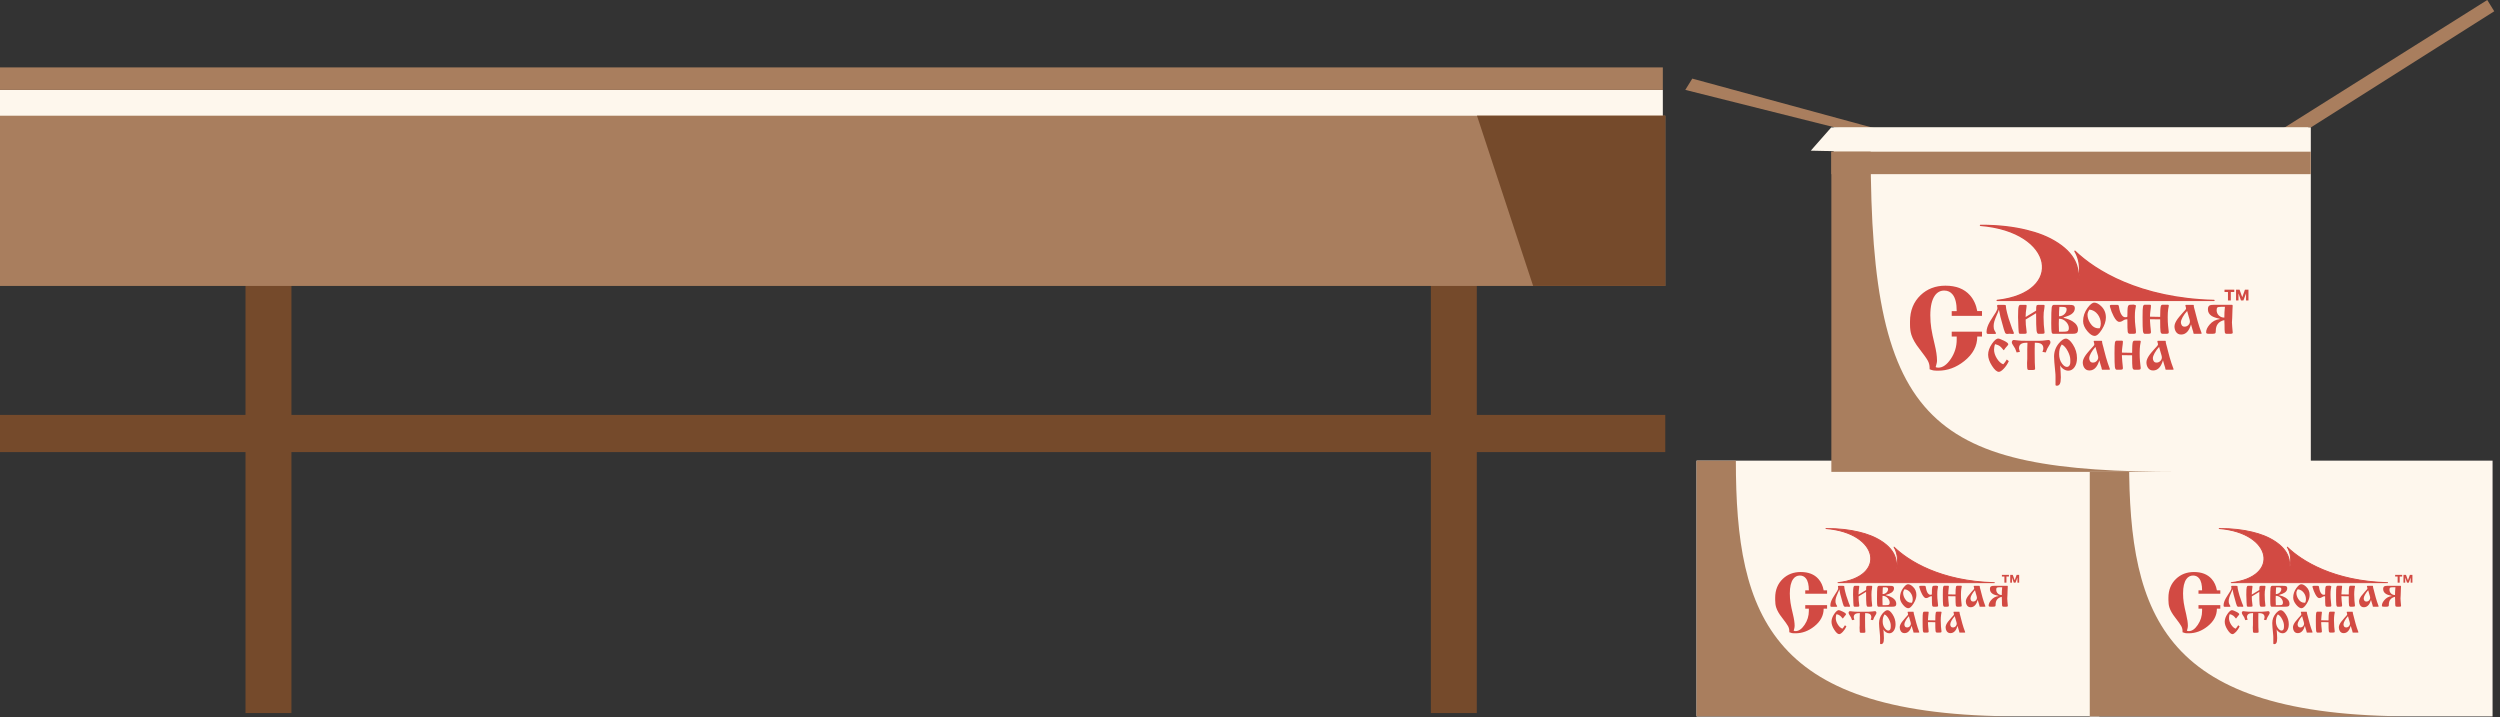 <?xml version="1.0" encoding="UTF-8"?> <svg xmlns="http://www.w3.org/2000/svg" width="387" height="111" viewBox="0 0 387 111" fill="none"><rect x="0" y="0" width="387" height="111" fill="#333333" stroke="none"/> <path fill-rule="evenodd" clip-rule="evenodd" d="M38.003 64.227H6.10352e-05V69.982H38.003V110.381H45.116V69.982H221.496V110.381H228.609V69.982H257.786V64.227H228.609V34.917H221.496V64.227H45.116V34.917H38.003V64.227Z" fill="#754A2B"></path> <path d="M0 20.871L257.406 20.871V13.914L0 13.914V20.871Z" fill="#FEF7ED"></path> <path d="M0 13.914L257.406 13.914V10.435L0 10.435V13.914Z" fill="#A97E5E"></path> <path d="M9.15527e-05 44.263L257.789 44.263V17.912L9.15527e-05 17.912V44.263Z" fill="#A97E5E"></path> <path d="M237.328 44.262L228.636 17.91H257.786V44.262H237.328Z" fill="#754A2B"></path> <path d="M262.624 110.907H324.976V71.308H262.624V110.907Z" fill="#FEF7ED"></path> <path d="M312.456 110.889C274.193 110.889 268.711 95.658 268.711 71.308H262.624V72.178V110.889H312.456Z" fill="#A97E5E"></path> <path d="M323.497 110.907H385.849V71.308H323.497V110.907Z" fill="#FEF7ED"></path> <path d="M373.329 110.889C335.066 110.889 329.584 95.658 329.584 71.308H323.497V72.178V110.889H373.329Z" fill="#A97E5E"></path> <path d="M357.717 19.727L386.109 1.746L385.028 0L352.175 20.668L357.717 19.727Z" fill="#A97E5E"></path> <path d="M284.058 19.727L260.884 13.914L261.965 12.168L293.93 20.871L284.058 19.727Z" fill="#A97E5E"></path> <path d="M283.85 73.047L357.714 73.047V19.731L283.85 19.731V73.047Z" fill="#FEF7ED"></path> <path d="M280.307 23.324L354.171 24.939L357.337 19.727H283.473L280.307 23.324Z" fill="#FEF7ED"></path> <path d="M337.41 73.048C299.147 73.048 289.582 66.091 289.582 23.48H283.494L283.494 32.176V73.048H337.41Z" fill="#A97E5E"></path> <path fill-rule="evenodd" clip-rule="evenodd" d="M306.814 48.894H302.126V48.16H302.898C302.898 46.98 302.692 46.127 302.274 45.6C301.948 45.185 301.512 44.979 300.969 44.979C300.376 44.979 299.899 45.23 299.532 45.732C299.052 46.396 298.813 47.427 298.813 48.82C298.813 49.523 298.864 50.194 298.964 50.834C299.064 51.474 299.237 52.297 299.482 53.3C299.727 54.304 299.849 55.138 299.849 55.804C299.849 55.954 299.833 56.093 299.801 56.219C299.771 56.344 299.742 56.457 299.717 56.557L299.641 56.82C299.717 56.883 299.854 56.914 300.055 56.914C300.733 56.914 301.377 56.462 301.985 55.558C302.594 54.655 302.898 53.657 302.898 52.565C302.898 52.352 302.898 52.194 302.898 52.094H302.126V51.341H306.814V52.094H306.08C306.08 53.563 305.409 54.831 304.066 55.897C302.823 56.888 301.474 57.383 300.018 57.383C299.667 57.383 299.413 57.368 299.256 57.336C299.1 57.305 298.914 57.245 298.701 57.158V56.913C298.701 56.535 298.609 56.179 298.427 55.84C298.245 55.501 297.809 54.886 297.119 53.995C296.504 53.217 296.09 52.489 295.876 51.812C295.737 51.373 295.669 50.846 295.669 50.23V49.759C295.669 48.09 296.216 46.734 297.307 45.692C298.336 44.713 299.617 44.223 301.148 44.223C302.805 44.223 304.074 44.718 304.951 45.71C305.528 46.363 305.906 47.179 306.08 48.158H306.814V48.894V48.894Z" fill="#D24A43"></path> <path fill-rule="evenodd" clip-rule="evenodd" d="M309.428 47.933C309.395 48.069 309.354 48.191 309.307 48.302C309.239 48.444 309.189 48.559 309.154 48.647C308.944 49.116 308.801 49.479 308.727 49.739C308.652 49.996 308.615 50.241 308.615 50.472C308.615 50.621 308.625 50.747 308.646 50.851C308.666 50.952 308.71 51.072 308.778 51.206C308.811 51.281 308.859 51.359 308.92 51.442C308.961 51.496 308.982 51.541 308.982 51.574C308.982 51.655 308.92 51.696 308.799 51.696H308.28H307.822C307.694 51.696 307.611 51.677 307.573 51.64C307.536 51.603 307.517 51.509 307.517 51.36C307.517 50.926 307.682 50.415 308.015 49.824C308.116 49.641 308.303 49.343 308.574 48.93C308.702 48.734 308.832 48.534 308.96 48.33C309.123 48.051 309.204 47.832 309.204 47.669C309.204 47.581 309.187 47.486 309.153 47.384C309.139 47.33 309.139 47.293 309.153 47.273C309.173 47.239 309.196 47.216 309.223 47.206C309.25 47.196 309.291 47.191 309.345 47.191H310.21C310.332 47.191 310.414 47.201 310.454 47.221C310.495 47.242 310.515 47.312 310.515 47.434C310.515 47.619 310.577 47.951 310.699 48.434C310.787 48.786 310.864 49.068 310.932 49.279C311.155 49.98 311.332 50.494 311.461 50.828C311.556 51.065 311.654 51.302 311.756 51.541C311.756 51.642 311.702 51.694 311.593 51.694C311.545 51.694 311.512 51.694 311.491 51.694L311.095 51.663L310.709 51.694C310.56 51.694 310.451 51.63 310.383 51.499C310.288 51.309 310.125 50.77 309.895 49.883L309.763 49.404C309.695 49.171 309.662 49.05 309.662 49.035C309.635 48.931 309.604 48.786 309.571 48.595L309.5 48.258L309.428 47.933ZM313.567 49.071L315.194 48.085C315.194 47.678 315.211 47.427 315.245 47.332C315.281 47.237 315.374 47.189 315.525 47.189H316.382C316.465 47.189 316.505 47.237 316.505 47.332L316.464 47.728C316.417 47.992 316.385 48.208 316.368 48.373C316.351 48.539 316.342 48.771 316.342 49.07C316.342 49.898 316.394 50.674 316.495 51.399C316.509 51.493 316.495 51.563 316.454 51.606C316.413 51.65 316.297 51.673 316.106 51.673H315.535C315.393 51.673 315.299 51.493 315.254 51.133C315.211 50.774 315.188 49.889 315.188 48.484L313.571 49.464C313.571 49.735 313.58 50.004 313.599 50.276C313.62 50.545 313.662 50.92 313.728 51.401C313.742 51.495 313.728 51.564 313.687 51.608C313.645 51.651 313.53 51.674 313.341 51.674H312.762C312.687 51.674 312.636 51.668 312.609 51.654C312.528 51.606 312.487 51.488 312.487 51.298L312.446 50.688C312.446 50.471 312.437 50.193 312.42 49.854C312.404 49.515 312.395 49.264 312.395 49.101C312.395 48.24 312.422 47.706 312.475 47.5C312.528 47.293 312.619 47.189 312.746 47.189H313.595C313.681 47.189 313.726 47.237 313.726 47.332L313.679 47.728C313.647 47.959 313.62 48.171 313.598 48.363C313.579 48.558 313.567 48.794 313.567 49.071ZM317.939 47.191H320.258C320.596 47.191 320.821 47.215 320.929 47.261C321.098 47.336 321.183 47.492 321.183 47.729C321.183 48.089 321.007 48.39 320.654 48.634C320.396 48.81 319.993 48.979 319.444 49.142V49.203C320 49.332 320.458 49.509 320.817 49.732C321.387 50.085 321.672 50.519 321.672 51.034C321.672 51.313 321.587 51.495 321.418 51.583C321.302 51.645 321.099 51.674 320.807 51.674H317.848C317.712 51.674 317.626 51.585 317.589 51.405C317.552 51.225 317.533 50.762 317.533 50.017C317.533 48.708 317.555 47.91 317.6 47.622C317.643 47.334 317.756 47.191 317.939 47.191ZM318.732 48.96C319.081 48.96 319.375 48.838 319.61 48.594C319.811 48.384 319.911 48.15 319.911 47.892C319.911 47.736 319.857 47.633 319.748 47.582C319.639 47.531 319.467 47.506 319.23 47.506C319.142 47.506 319.061 47.506 318.986 47.506C318.912 47.506 318.848 47.506 318.793 47.506C318.753 47.964 318.732 48.448 318.732 48.96ZM318.732 51.35H319.343C319.696 51.35 319.923 51.327 320.024 51.279C320.181 51.205 320.258 51.038 320.258 50.782C320.258 50.463 320.129 50.158 319.872 49.867C319.56 49.514 319.176 49.338 318.722 49.338L318.702 50.15L318.732 51.35ZM322.464 49.713C322.464 48.974 322.695 48.289 323.156 47.659C323.556 47.116 323.901 46.846 324.193 46.846C324.518 46.846 324.87 47.025 325.25 47.384C325.745 47.853 325.992 48.441 325.992 49.154C325.992 49.736 325.785 50.357 325.368 51.014C324.951 51.672 324.576 52 324.244 52C323.905 52 323.529 51.753 323.115 51.258C322.681 50.737 322.464 50.221 322.464 49.713ZM323.451 47.923C323.356 48.039 323.282 48.169 323.228 48.314C323.174 48.461 323.147 48.59 323.147 48.706C323.147 49.139 323.283 49.573 323.554 50.008C323.892 50.551 324.326 50.821 324.856 50.821C324.937 50.821 324.998 50.817 325.039 50.811C325.093 50.702 325.134 50.588 325.161 50.466C325.188 50.344 325.202 50.222 325.202 50.1C325.202 49.565 325.046 49.091 324.734 48.676C324.399 48.235 323.972 47.983 323.451 47.923ZM330.284 47.15C330.358 47.164 330.438 47.185 330.523 47.216C330.607 47.247 330.65 47.283 330.65 47.323C330.608 47.554 330.57 47.776 330.533 47.989C330.496 48.202 330.476 48.563 330.476 49.071C330.476 49.6 330.505 50.078 330.562 50.506C330.62 50.933 330.648 51.23 330.648 51.4C330.648 51.509 330.624 51.581 330.578 51.618C330.529 51.655 330.41 51.674 330.218 51.674H329.696C329.512 51.674 329.401 51.568 329.368 51.354C329.335 51.141 329.317 50.502 329.317 49.437C329.269 49.431 329.232 49.427 329.205 49.427C329.116 49.427 329.027 49.442 328.936 49.473C328.844 49.504 328.734 49.563 328.605 49.651C328.524 49.705 328.442 49.748 328.361 49.778C328.28 49.809 328.177 49.824 328.055 49.824C327.791 49.824 327.51 49.546 327.211 48.99C326.974 48.55 326.78 48.058 326.631 47.516C326.611 47.463 326.601 47.405 326.601 47.343C326.601 47.302 326.612 47.27 326.637 47.247C326.661 47.223 326.698 47.209 326.748 47.201C326.799 47.194 326.853 47.191 326.907 47.191H327.712C327.816 47.191 327.887 47.21 327.932 47.247C327.976 47.284 328.008 47.388 328.029 47.557C328.117 48.133 328.267 48.554 328.478 48.819C328.626 49.008 328.791 49.103 328.968 49.103H329.079C329.136 49.103 329.179 49.098 329.213 49.088C329.246 49.078 329.281 49.056 329.314 49.021C329.314 48.194 329.341 47.681 329.395 47.48C329.447 47.28 329.558 47.18 329.726 47.18L330.284 47.15ZM334.392 49.438L332.815 49.418C332.815 49.554 332.819 49.665 332.825 49.754C332.859 50.202 332.877 50.435 332.877 50.456C332.877 50.563 332.892 50.708 332.923 50.888C332.954 51.068 332.969 51.238 332.969 51.401C332.969 51.51 332.942 51.582 332.888 51.619C332.836 51.657 332.689 51.676 332.455 51.676H332.011C331.857 51.676 331.762 51.529 331.725 51.237C331.687 50.946 331.668 50.232 331.668 49.098C331.668 48.2 331.69 47.656 331.735 47.461C331.779 47.267 331.872 47.171 332.015 47.171H332.299H332.737H332.838C332.927 47.185 332.97 47.233 332.97 47.314C332.97 47.463 332.938 47.774 332.872 48.249C332.836 48.513 332.818 48.771 332.818 49.021L334.394 49.052C334.394 48.213 334.425 47.673 334.486 47.427C334.527 47.256 334.622 47.171 334.77 47.171H335.055H335.218C335.266 47.171 335.313 47.171 335.36 47.171C335.422 47.171 335.466 47.171 335.493 47.171H335.604C335.693 47.185 335.736 47.233 335.736 47.314C335.736 47.355 335.722 47.425 335.695 47.527C335.668 47.628 335.648 47.743 335.634 47.872C335.586 48.211 335.563 48.611 335.563 49.071C335.563 49.606 335.58 50.041 335.615 50.373C335.648 50.706 335.685 51.048 335.726 51.401C335.726 51.529 335.69 51.608 335.62 51.635C335.548 51.662 335.414 51.676 335.218 51.676H334.77C334.595 51.676 334.487 51.563 334.45 51.336C334.41 51.107 334.392 50.475 334.392 49.438ZM338.49 47.191H339.476C339.544 47.191 339.585 47.207 339.598 47.242C339.598 47.316 339.599 47.375 339.603 47.42C339.607 47.464 339.625 47.554 339.66 47.69L339.812 48.249L339.883 48.534C340.1 49.401 340.296 50.1 340.473 50.629C340.588 50.955 340.704 51.277 340.818 51.595C340.818 51.649 340.754 51.676 340.624 51.676H339.638C339.59 51.676 339.558 51.635 339.542 51.554C339.525 51.473 339.513 51.401 339.506 51.341C339.465 51.225 339.431 51.12 339.404 51.025L339.293 50.649L339.171 50.212C339.028 50.687 338.853 51.05 338.642 51.3C338.372 51.626 338.039 51.787 337.645 51.787C337.28 51.787 337.005 51.639 336.822 51.34C336.679 51.109 336.609 50.838 336.609 50.526C336.609 50.208 336.765 49.828 337.077 49.387C337.186 49.23 337.432 48.933 337.82 48.493C337.853 48.452 337.993 48.299 338.237 48.035C338.346 47.919 338.4 47.828 338.4 47.76C338.4 47.719 338.395 47.674 338.384 47.623C338.374 47.572 338.357 47.511 338.333 47.44C338.31 47.369 338.297 47.302 338.297 47.241C338.296 47.207 338.361 47.191 338.49 47.191ZM338.57 48.136C338.292 48.441 338.062 48.758 337.879 49.087C337.695 49.415 337.604 49.688 337.604 49.905C337.604 50.068 337.651 50.218 337.742 50.358C337.833 50.497 337.978 50.566 338.174 50.566C338.425 50.566 338.632 50.471 338.794 50.281C338.93 50.125 338.998 49.959 338.998 49.783C338.998 49.674 338.977 49.553 338.936 49.418C338.895 49.282 338.862 49.17 338.835 49.082L338.713 48.654L338.57 48.136ZM342.781 47.18H345.211H345.506C345.58 47.18 345.618 47.228 345.618 47.323L345.587 47.913C345.587 48.334 345.573 48.757 345.546 49.184C345.519 49.611 345.505 49.851 345.505 49.907C345.505 50.016 345.519 50.24 345.546 50.583C345.573 50.925 345.593 51.154 345.607 51.269C345.621 51.385 345.628 51.463 345.628 51.502C345.628 51.556 345.6 51.599 345.542 51.63C345.484 51.66 345.374 51.676 345.211 51.676H344.703C344.533 51.676 344.433 51.606 344.403 51.468C344.372 51.329 344.356 50.93 344.356 50.273L344.326 49.551C343.898 49.646 343.571 49.831 343.344 50.105C343.117 50.38 343.003 50.755 343.003 51.229C343.003 51.405 342.982 51.518 342.941 51.565C342.873 51.64 342.71 51.677 342.454 51.677H342.068C341.824 51.677 341.67 51.66 341.605 51.626C341.54 51.592 341.508 51.527 341.508 51.432C341.508 51.064 341.684 50.675 342.037 50.259C342.464 49.756 342.989 49.468 343.614 49.393V49.342C343.05 49.227 342.631 49.082 342.353 48.903C341.973 48.652 341.783 48.311 341.783 47.874C341.783 47.577 341.871 47.378 342.047 47.283C342.178 47.215 342.422 47.18 342.781 47.18ZM343.859 47.496C343.533 47.496 343.331 47.529 343.253 47.597C343.175 47.666 343.136 47.803 343.136 48.008C343.136 48.341 343.251 48.618 343.478 48.837C343.703 49.055 343.986 49.164 344.327 49.164C344.327 48.584 344.358 48.028 344.418 47.496H343.859Z" fill="#D24A43"></path> <path fill-rule="evenodd" clip-rule="evenodd" d="M310.649 55.651L310.964 55.906C310.754 56.36 310.493 56.75 310.182 57.075C309.87 57.401 309.616 57.563 309.42 57.563C309.114 57.563 308.761 57.253 308.362 56.633C307.962 56.012 307.762 55.438 307.762 54.91C307.762 54.361 307.958 53.798 308.352 53.222C308.725 52.679 309.05 52.408 309.328 52.408C309.464 52.408 309.757 52.519 310.209 52.739C310.659 52.96 310.885 53.147 310.885 53.304C310.885 53.358 310.794 53.483 310.61 53.68C310.474 53.822 310.366 53.961 310.284 54.096C310.237 54.177 310.203 54.218 310.183 54.218C310.162 54.218 310.092 54.14 309.97 53.985C309.848 53.828 309.726 53.704 309.604 53.609C309.4 53.453 309.146 53.341 308.842 53.273C308.781 53.401 308.738 53.554 308.715 53.731C308.692 53.907 308.679 54.036 308.679 54.117C308.679 54.565 308.823 55.02 309.112 55.485C309.4 55.949 309.73 56.252 310.103 56.394C310.192 56.306 310.279 56.201 310.368 56.079C310.421 56.004 310.473 55.93 310.52 55.855L310.649 55.651ZM316.678 54.562L316.17 54.471C316.222 54.335 316.259 54.23 316.281 54.156C316.302 54.081 316.313 54.003 316.313 53.922C316.313 53.563 316.166 53.315 315.875 53.179C315.699 53.098 315.465 53.057 315.173 53.057H314.99L314.97 53.972V54.633C314.97 55.149 314.975 55.631 314.985 56.081C314.995 56.532 315.011 56.838 315.031 57.001C315.045 57.096 315.03 57.165 314.985 57.209C314.941 57.253 314.827 57.276 314.644 57.276H314.074C313.938 57.276 313.857 57.213 313.83 57.087C313.803 56.961 313.789 56.659 313.789 56.178L313.82 55.577V55.16V54.052L313.851 53.055H313.678C313.393 53.055 313.166 53.092 312.996 53.166C312.691 53.302 312.538 53.553 312.538 53.919C312.538 53.981 312.559 54.074 312.597 54.199C312.636 54.325 312.665 54.415 312.681 54.469L312.174 54.56C312.091 54.302 312.016 54.104 311.947 53.964C311.878 53.826 311.763 53.641 311.606 53.41C311.549 53.329 311.512 53.268 311.493 53.227C311.45 53.146 311.43 53.061 311.43 52.973C311.43 52.878 311.461 52.797 311.521 52.729C311.583 52.661 311.647 52.628 311.715 52.628C311.762 52.628 311.833 52.634 311.928 52.648C312.023 52.662 312.138 52.675 312.273 52.689C312.415 52.716 312.605 52.733 312.842 52.74C313.08 52.747 313.307 52.751 313.524 52.751H315.324H315.639H315.761C316.039 52.751 316.306 52.73 316.564 52.689C316.7 52.675 316.813 52.662 316.905 52.648C316.997 52.634 317.07 52.628 317.124 52.628C317.192 52.628 317.256 52.661 317.317 52.729C317.379 52.797 317.408 52.878 317.408 52.973C317.408 53.061 317.392 53.142 317.357 53.217C317.303 53.305 317.266 53.369 317.245 53.41C317.117 53.6 317.008 53.785 316.92 53.964C316.834 54.148 316.753 54.345 316.678 54.562ZM318.895 56.546L318.936 56.871C318.943 56.96 318.958 57.188 318.983 57.558C319.007 57.927 319.018 58.214 319.018 58.417C319.018 58.905 318.966 59.242 318.862 59.43C318.758 59.616 318.609 59.709 318.414 59.709C318.287 59.709 318.214 59.679 318.194 59.618V59.557C318.194 59.509 318.194 59.434 318.194 59.328C318.194 59.223 318.194 59.13 318.194 59.049V58.764V58.51V58.306C318.194 58.197 318.19 58.075 318.183 57.94C318.177 57.804 318.163 57.649 318.142 57.472C318.081 56.814 318.037 56.337 318.01 56.038C317.983 55.739 317.969 55.462 317.969 55.204C317.969 54.431 318.213 53.75 318.702 53.16C319.115 52.665 319.478 52.417 319.789 52.417C320.122 52.417 320.481 52.712 320.867 53.302C321.301 53.967 321.518 54.675 321.518 55.428C321.518 56.004 321.391 56.474 321.137 56.837C320.883 57.2 320.559 57.381 320.165 57.381C319.922 57.381 319.679 57.301 319.438 57.142C319.198 56.981 319.017 56.783 318.895 56.546ZM319.16 53.322C319.011 53.545 318.906 53.772 318.844 54.003C318.782 54.234 318.753 54.508 318.753 54.827C318.753 55.382 318.899 55.863 319.19 56.27C319.448 56.623 319.706 56.798 319.963 56.798C320.085 56.798 320.19 56.755 320.278 56.666C320.414 56.53 320.482 56.324 320.482 56.047V55.691C320.482 55.312 320.357 54.878 320.106 54.389C319.827 53.848 319.512 53.492 319.16 53.322ZM324.294 52.753H325.28C325.348 52.753 325.39 52.77 325.402 52.805C325.402 52.879 325.404 52.938 325.407 52.983C325.411 53.027 325.429 53.116 325.464 53.252L325.617 53.812L325.687 54.096C325.904 54.964 326.1 55.663 326.277 56.192C326.393 56.517 326.508 56.84 326.622 57.158C326.622 57.212 326.558 57.239 326.429 57.239H325.442C325.395 57.239 325.363 57.197 325.346 57.117C325.329 57.036 325.318 56.964 325.31 56.904C325.269 56.788 325.236 56.683 325.209 56.588L325.097 56.212L324.975 55.775C324.833 56.249 324.657 56.612 324.447 56.863C324.176 57.188 323.844 57.35 323.45 57.35C323.084 57.35 322.81 57.201 322.626 56.902C322.484 56.671 322.413 56.401 322.413 56.089C322.413 55.771 322.57 55.391 322.881 54.95C322.99 54.793 323.237 54.495 323.624 54.056C323.658 54.014 323.797 53.862 324.041 53.597C324.15 53.482 324.204 53.391 324.204 53.323C324.204 53.282 324.199 53.237 324.189 53.186C324.178 53.134 324.162 53.074 324.137 53.002C324.114 52.93 324.101 52.865 324.101 52.803C324.101 52.77 324.166 52.753 324.294 52.753ZM324.376 53.699C324.098 54.004 323.868 54.321 323.684 54.65C323.501 54.978 323.41 55.251 323.41 55.468C323.41 55.631 323.456 55.781 323.547 55.921C323.638 56.059 323.783 56.129 323.98 56.129C324.231 56.129 324.438 56.034 324.599 55.844C324.735 55.687 324.803 55.522 324.803 55.346C324.803 55.237 324.783 55.115 324.742 54.98C324.701 54.844 324.667 54.733 324.64 54.644L324.518 54.217L324.376 53.699ZM330.049 55L328.472 54.979C328.472 55.115 328.476 55.227 328.483 55.315C328.516 55.763 328.534 55.997 328.534 56.017C328.534 56.126 328.549 56.27 328.58 56.45C328.611 56.629 328.626 56.8 328.626 56.963C328.626 57.072 328.599 57.144 328.546 57.181C328.493 57.218 328.347 57.237 328.112 57.237H327.668C327.514 57.237 327.419 57.091 327.382 56.798C327.345 56.507 327.325 55.794 327.325 54.66C327.325 53.762 327.347 53.218 327.392 53.023C327.436 52.829 327.529 52.733 327.672 52.733H327.957H328.394H328.496C328.584 52.747 328.628 52.794 328.628 52.875C328.628 53.024 328.596 53.336 328.529 53.81C328.493 54.075 328.475 54.333 328.475 54.583L330.052 54.614C330.052 53.775 330.083 53.234 330.143 52.988C330.184 52.818 330.279 52.733 330.428 52.733H330.712H330.875C330.923 52.733 330.97 52.733 331.018 52.733C331.079 52.733 331.123 52.733 331.15 52.733H331.262C331.35 52.747 331.394 52.794 331.394 52.875C331.394 52.916 331.38 52.987 331.353 53.088C331.326 53.19 331.305 53.305 331.291 53.433C331.244 53.772 331.22 54.172 331.22 54.633C331.22 55.168 331.237 55.603 331.272 55.935C331.305 56.267 331.342 56.61 331.383 56.963C331.383 57.091 331.347 57.169 331.277 57.196C331.206 57.223 331.072 57.237 330.875 57.237H330.428C330.252 57.237 330.144 57.124 330.107 56.897C330.068 56.669 330.049 56.038 330.049 55ZM334.148 52.753H335.135C335.203 52.753 335.244 52.77 335.257 52.805C335.257 52.879 335.258 52.938 335.262 52.983C335.266 53.027 335.284 53.116 335.318 53.252L335.471 53.812L335.541 54.096C335.758 54.964 335.955 55.663 336.132 56.192C336.247 56.517 336.362 56.84 336.477 57.158C336.477 57.212 336.413 57.239 336.283 57.239H335.296C335.249 57.239 335.217 57.197 335.2 57.117C335.183 57.036 335.172 56.964 335.164 56.904C335.123 56.788 335.09 56.683 335.063 56.588L334.951 56.212L334.829 55.775C334.687 56.249 334.511 56.612 334.301 56.863C334.03 57.188 333.698 57.35 333.304 57.35C332.938 57.35 332.664 57.201 332.48 56.902C332.338 56.671 332.267 56.401 332.267 56.089C332.267 55.771 332.424 55.391 332.736 54.95C332.845 54.793 333.091 54.495 333.478 54.056C333.512 54.014 333.652 53.862 333.895 53.597C334.004 53.482 334.058 53.391 334.058 53.323C334.058 53.282 334.053 53.237 334.043 53.186C334.033 53.134 334.016 53.074 333.992 53.002C333.969 52.93 333.956 52.865 333.956 52.803C333.954 52.77 334.019 52.753 334.148 52.753ZM334.229 53.699C333.951 54.004 333.721 54.321 333.537 54.65C333.354 54.978 333.263 55.251 333.263 55.468C333.263 55.631 333.309 55.781 333.4 55.921C333.491 56.059 333.636 56.129 333.833 56.129C334.084 56.129 334.291 56.034 334.452 55.844C334.588 55.687 334.656 55.522 334.656 55.346C334.656 55.237 334.636 55.115 334.595 54.98C334.554 54.844 334.52 54.733 334.493 54.644L334.371 54.217L334.229 53.699Z" fill="#D24A43"></path> <path fill-rule="evenodd" clip-rule="evenodd" d="M309.159 46.507C320.349 46.507 331.537 46.507 342.727 46.507C331.205 46.2 324.307 41.884 321.198 38.882C322.216 40.604 321.973 42.577 321.623 43.512C321.861 41.964 321.656 39.697 318.558 37.657C317.045 36.66 315.412 36.069 313.661 35.645C311.651 35.159 309.341 34.876 306.577 34.887C318.047 35.819 319.686 45.315 309.159 46.507Z" fill="#D24A43"></path> <path fill-rule="evenodd" clip-rule="evenodd" d="M306.576 34.785C309.348 34.773 311.666 35.058 313.685 35.546C315.443 35.971 317.088 36.566 318.614 37.572C320.177 38.601 321.019 39.693 321.437 40.731C321.659 41.283 321.76 41.817 321.788 42.314C321.895 41.336 321.786 40.078 321.11 38.934C321.084 38.89 321.095 38.834 321.135 38.802C321.175 38.77 321.232 38.773 321.269 38.809C324.359 41.793 331.233 46.099 342.73 46.405C342.786 46.406 342.83 46.452 342.829 46.508C342.829 46.564 342.783 46.609 342.727 46.609H309.159C309.105 46.609 309.06 46.567 309.057 46.513C309.054 46.458 309.094 46.411 309.148 46.405C311.765 46.109 313.613 45.297 314.74 44.245C315.864 43.194 316.273 41.901 316.017 40.619C315.502 38.047 312.286 35.453 306.568 34.989C306.514 34.985 306.472 34.938 306.474 34.883C306.477 34.829 306.521 34.785 306.576 34.785ZM308.483 35.031C313.072 35.86 315.739 38.185 316.217 40.579C316.488 41.937 316.05 43.3 314.879 44.394C313.915 45.295 312.457 46.013 310.49 46.405H339.429C330.306 45.503 324.523 42.035 321.557 39.357C322.274 40.973 322.041 42.688 321.719 43.548C321.7 43.597 321.648 43.624 321.597 43.611C321.546 43.598 321.514 43.549 321.522 43.497C321.639 42.734 321.647 41.8 321.247 40.807C320.847 39.814 320.037 38.753 318.502 37.742C317.002 36.754 315.381 36.166 313.637 35.745C312.115 35.377 310.42 35.125 308.483 35.031Z" fill="#D24A43"></path> <path fill-rule="evenodd" clip-rule="evenodd" d="M344.356 44.842H345.864V45.198H345.33V46.508H344.889V45.198H344.355V44.842H344.356ZM346.14 44.842H346.686L347.101 46.003L347.518 44.842H348.063V46.508H347.688V45.411L347.282 46.508H346.904L346.517 45.411V46.508H346.141V44.842H346.14Z" fill="#D24A43"></path> <path fill-rule="evenodd" clip-rule="evenodd" d="M282.832 91.915H279.453V91.386H280.01C280.01 90.535 279.861 89.92 279.559 89.54C279.324 89.241 279.01 89.093 278.619 89.093C278.191 89.093 277.847 89.274 277.583 89.635C277.237 90.114 277.065 90.857 277.065 91.862C277.065 92.368 277.101 92.852 277.173 93.314C277.245 93.775 277.37 94.368 277.547 95.091C277.723 95.815 277.811 96.416 277.811 96.896C277.811 97.004 277.8 97.104 277.777 97.195C277.755 97.286 277.735 97.367 277.716 97.439L277.661 97.629C277.716 97.674 277.815 97.696 277.96 97.696C278.449 97.696 278.913 97.371 279.351 96.719C279.79 96.068 280.01 95.348 280.01 94.561C280.01 94.408 280.01 94.294 280.01 94.222H279.453V93.679H282.832V94.222H282.303C282.303 95.281 281.82 96.194 280.851 96.963C279.955 97.678 278.983 98.035 277.933 98.035C277.68 98.035 277.497 98.024 277.384 98.001C277.271 97.978 277.137 97.935 276.984 97.872V97.695C276.984 97.424 276.918 97.166 276.787 96.922C276.655 96.678 276.341 96.234 275.843 95.592C275.4 95.031 275.102 94.507 274.947 94.018C274.847 93.702 274.798 93.322 274.798 92.878V92.538C274.798 91.335 275.192 90.358 275.979 89.607C276.721 88.901 277.644 88.548 278.748 88.548C279.942 88.548 280.857 88.905 281.489 89.62C281.906 90.09 282.178 90.679 282.303 91.384H282.832V91.915V91.915Z" fill="#D24A43"></path> <path fill-rule="evenodd" clip-rule="evenodd" d="M284.717 91.222C284.693 91.32 284.663 91.408 284.629 91.488C284.58 91.591 284.544 91.674 284.519 91.737C284.368 92.075 284.265 92.337 284.211 92.524C284.158 92.71 284.131 92.886 284.131 93.053C284.131 93.16 284.138 93.251 284.153 93.326C284.168 93.399 284.199 93.485 284.248 93.582C284.272 93.635 284.307 93.692 284.351 93.752C284.38 93.791 284.395 93.823 284.395 93.847C284.395 93.906 284.351 93.935 284.263 93.935H283.889H283.559C283.467 93.935 283.407 93.921 283.38 93.894C283.353 93.868 283.339 93.8 283.339 93.693C283.339 93.38 283.458 93.011 283.698 92.586C283.771 92.454 283.906 92.239 284.101 91.941C284.194 91.8 284.287 91.655 284.38 91.508C284.497 91.308 284.555 91.149 284.555 91.032C284.555 90.968 284.543 90.9 284.518 90.827C284.508 90.788 284.508 90.761 284.518 90.746C284.533 90.722 284.55 90.706 284.569 90.698C284.589 90.691 284.618 90.687 284.657 90.687H285.28C285.368 90.687 285.427 90.694 285.456 90.709C285.486 90.724 285.5 90.775 285.5 90.863C285.5 90.996 285.545 91.236 285.633 91.583C285.697 91.838 285.752 92.04 285.801 92.193C285.962 92.698 286.09 93.069 286.182 93.309C286.251 93.48 286.322 93.651 286.395 93.823C286.395 93.896 286.356 93.933 286.277 93.933C286.243 93.933 286.219 93.933 286.204 93.933L285.919 93.911L285.64 93.933C285.533 93.933 285.454 93.887 285.405 93.793C285.337 93.656 285.219 93.267 285.054 92.628L284.959 92.282C284.91 92.115 284.885 92.027 284.885 92.017C284.866 91.942 284.844 91.838 284.82 91.7L284.769 91.457L284.717 91.222ZM287.701 92.043L288.873 91.332C288.873 91.038 288.885 90.857 288.91 90.789C288.936 90.72 289.003 90.686 289.112 90.686H289.73C289.79 90.686 289.819 90.72 289.819 90.789L289.789 91.075C289.755 91.265 289.732 91.42 289.72 91.54C289.708 91.659 289.701 91.826 289.701 92.042C289.701 92.638 289.738 93.198 289.811 93.721C289.821 93.789 289.811 93.839 289.782 93.87C289.752 93.902 289.669 93.918 289.531 93.918H289.119C289.017 93.918 288.949 93.789 288.917 93.529C288.885 93.27 288.869 92.632 288.869 91.619L287.703 92.326C287.703 92.521 287.71 92.715 287.724 92.911C287.739 93.106 287.769 93.376 287.816 93.722C287.826 93.79 287.816 93.84 287.787 93.871C287.757 93.903 287.674 93.919 287.538 93.919H287.12C287.066 93.919 287.029 93.915 287.01 93.905C286.952 93.87 286.922 93.785 286.922 93.648L286.892 93.208C286.892 93.052 286.886 92.851 286.874 92.607C286.862 92.363 286.855 92.182 286.855 92.064C286.855 91.444 286.875 91.059 286.914 90.91C286.952 90.761 287.017 90.686 287.109 90.686H287.721C287.783 90.686 287.815 90.72 287.815 90.789L287.781 91.075C287.758 91.241 287.739 91.394 287.723 91.532C287.709 91.673 287.701 91.843 287.701 92.043ZM290.853 90.687H292.524C292.768 90.687 292.93 90.705 293.007 90.738C293.13 90.791 293.191 90.904 293.191 91.076C293.191 91.334 293.064 91.552 292.81 91.728C292.624 91.854 292.333 91.976 291.937 92.094V92.138C292.338 92.231 292.668 92.358 292.927 92.519C293.338 92.773 293.543 93.086 293.543 93.458C293.543 93.659 293.482 93.79 293.36 93.854C293.277 93.898 293.13 93.919 292.92 93.919H290.787C290.689 93.919 290.627 93.855 290.6 93.725C290.573 93.596 290.559 93.262 290.559 92.725C290.559 91.781 290.575 91.206 290.607 90.998C290.639 90.791 290.72 90.687 290.853 90.687ZM291.424 91.962C291.676 91.962 291.887 91.874 292.057 91.699C292.202 91.547 292.274 91.379 292.274 91.193C292.274 91.08 292.235 91.006 292.157 90.969C292.078 90.932 291.954 90.915 291.783 90.915C291.719 90.915 291.661 90.915 291.607 90.915C291.554 90.915 291.507 90.915 291.468 90.915C291.439 91.245 291.424 91.593 291.424 91.962ZM291.424 93.685H291.864C292.119 93.685 292.282 93.669 292.355 93.635C292.468 93.581 292.524 93.461 292.524 93.276C292.524 93.046 292.431 92.826 292.245 92.616C292.021 92.362 291.744 92.235 291.417 92.235L291.402 92.821L291.424 93.685ZM294.115 92.505C294.115 91.973 294.281 91.479 294.613 91.025C294.902 90.633 295.15 90.438 295.36 90.438C295.595 90.438 295.849 90.568 296.122 90.827C296.479 91.164 296.658 91.589 296.658 92.102C296.658 92.522 296.508 92.969 296.207 93.443C295.907 93.918 295.637 94.154 295.397 94.154C295.153 94.154 294.882 93.976 294.583 93.619C294.271 93.243 294.115 92.871 294.115 92.505ZM294.826 91.215C294.757 91.298 294.704 91.393 294.665 91.497C294.626 91.603 294.607 91.696 294.607 91.779C294.607 92.092 294.705 92.404 294.9 92.718C295.144 93.109 295.456 93.304 295.838 93.304C295.897 93.304 295.941 93.302 295.971 93.297C296.01 93.218 296.039 93.136 296.059 93.048C296.078 92.96 296.088 92.872 296.088 92.785C296.088 92.399 295.975 92.057 295.751 91.758C295.509 91.44 295.201 91.259 294.826 91.215ZM299.751 90.657C299.805 90.668 299.862 90.683 299.923 90.706C299.985 90.728 300.015 90.754 300.015 90.782C299.985 90.949 299.958 91.109 299.931 91.262C299.904 91.416 299.89 91.677 299.89 92.043C299.89 92.424 299.911 92.769 299.952 93.077C299.994 93.385 300.014 93.599 300.014 93.721C300.014 93.8 299.997 93.852 299.963 93.879C299.928 93.906 299.842 93.919 299.704 93.919H299.328C299.195 93.919 299.115 93.843 299.091 93.688C299.067 93.535 299.054 93.074 299.054 92.306C299.02 92.302 298.993 92.299 298.974 92.299C298.91 92.299 298.845 92.31 298.779 92.332C298.714 92.355 298.634 92.397 298.541 92.461C298.483 92.5 298.423 92.53 298.365 92.552C298.307 92.575 298.233 92.586 298.145 92.586C297.954 92.586 297.752 92.385 297.536 91.985C297.365 91.667 297.226 91.312 297.118 90.922C297.104 90.883 297.096 90.841 297.096 90.797C297.096 90.767 297.105 90.744 297.122 90.728C297.14 90.71 297.167 90.7 297.203 90.694C297.24 90.69 297.278 90.687 297.317 90.687H297.897C297.972 90.687 298.024 90.701 298.056 90.728C298.088 90.754 298.111 90.829 298.126 90.951C298.189 91.367 298.298 91.67 298.449 91.861C298.557 91.998 298.675 92.066 298.803 92.066H298.883C298.924 92.066 298.955 92.062 298.979 92.055C299.003 92.047 299.028 92.032 299.052 92.007C299.052 91.41 299.072 91.04 299.111 90.896C299.148 90.752 299.228 90.68 299.349 90.68L299.751 90.657ZM302.713 92.307L301.576 92.293C301.576 92.391 301.579 92.471 301.584 92.535C301.608 92.858 301.621 93.026 301.621 93.041C301.621 93.118 301.632 93.223 301.654 93.352C301.676 93.482 301.687 93.605 301.687 93.722C301.687 93.801 301.668 93.853 301.629 93.88C301.591 93.906 301.486 93.92 301.316 93.92H300.996C300.885 93.92 300.817 93.815 300.79 93.604C300.763 93.394 300.749 92.88 300.749 92.062C300.749 91.415 300.765 91.023 300.797 90.882C300.829 90.743 300.896 90.673 300.999 90.673H301.204H301.52H301.593C301.657 90.683 301.688 90.718 301.688 90.776C301.688 90.883 301.665 91.108 301.617 91.45C301.591 91.641 301.578 91.826 301.578 92.007L302.715 92.029C302.715 91.424 302.737 91.035 302.78 90.857C302.81 90.734 302.878 90.673 302.986 90.673H303.191H303.308C303.343 90.673 303.377 90.673 303.411 90.673C303.455 90.673 303.487 90.673 303.506 90.673H303.587C303.651 90.683 303.682 90.718 303.682 90.776C303.682 90.805 303.672 90.856 303.652 90.929C303.633 91.002 303.618 91.086 303.608 91.178C303.574 91.422 303.557 91.711 303.557 92.043C303.557 92.428 303.569 92.742 303.594 92.982C303.618 93.221 303.645 93.468 303.675 93.722C303.675 93.815 303.649 93.871 303.598 93.891C303.546 93.91 303.45 93.92 303.308 93.92H302.986C302.859 93.92 302.781 93.839 302.754 93.675C302.726 93.511 302.713 93.055 302.713 92.307ZM305.667 90.687H306.378C306.427 90.687 306.457 90.699 306.466 90.724C306.466 90.778 306.467 90.82 306.47 90.853C306.472 90.884 306.485 90.949 306.51 91.047L306.62 91.45L306.671 91.655C306.827 92.281 306.969 92.785 307.097 93.166C307.18 93.4 307.263 93.633 307.345 93.862C307.345 93.901 307.299 93.92 307.206 93.92H306.495C306.46 93.92 306.437 93.891 306.425 93.832C306.413 93.774 306.405 93.722 306.399 93.679C306.37 93.596 306.346 93.52 306.326 93.451L306.246 93.18L306.158 92.865C306.055 93.207 305.929 93.469 305.777 93.649C305.582 93.884 305.342 94.001 305.058 94.001C304.795 94.001 304.597 93.894 304.465 93.678C304.362 93.511 304.311 93.316 304.311 93.092C304.311 92.862 304.424 92.588 304.649 92.27C304.727 92.157 304.905 91.943 305.184 91.626C305.208 91.596 305.309 91.486 305.485 91.296C305.563 91.212 305.602 91.147 305.602 91.098C305.602 91.068 305.598 91.036 305.591 90.999C305.584 90.962 305.572 90.918 305.554 90.866C305.537 90.816 305.528 90.767 305.528 90.723C305.527 90.699 305.574 90.687 305.667 90.687ZM305.725 91.369C305.524 91.589 305.359 91.817 305.227 92.054C305.094 92.291 305.029 92.488 305.029 92.644C305.029 92.761 305.062 92.87 305.128 92.971C305.193 93.07 305.298 93.12 305.439 93.12C305.621 93.12 305.769 93.052 305.886 92.915C305.984 92.802 306.033 92.683 306.033 92.556C306.033 92.478 306.018 92.39 305.989 92.293C305.959 92.195 305.935 92.114 305.916 92.05L305.828 91.742L305.725 91.369ZM308.76 90.68H310.512H310.725C310.778 90.68 310.805 90.714 310.805 90.782L310.783 91.208C310.783 91.511 310.773 91.816 310.753 92.124C310.734 92.432 310.724 92.605 310.724 92.645C310.724 92.724 310.734 92.885 310.753 93.132C310.773 93.379 310.788 93.544 310.798 93.627C310.808 93.71 310.813 93.767 310.813 93.795C310.813 93.834 310.792 93.865 310.751 93.887C310.709 93.909 310.63 93.92 310.512 93.92H310.146C310.024 93.92 309.952 93.87 309.929 93.77C309.907 93.671 309.896 93.383 309.896 92.909L309.874 92.389C309.566 92.457 309.33 92.59 309.166 92.788C309.003 92.986 308.92 93.256 308.92 93.598C308.92 93.725 308.906 93.806 308.876 93.841C308.827 93.894 308.71 93.921 308.525 93.921H308.246C308.07 93.921 307.96 93.909 307.912 93.884C307.866 93.86 307.843 93.813 307.843 93.745C307.843 93.479 307.97 93.199 308.224 92.899C308.532 92.537 308.91 92.329 309.361 92.275V92.238C308.955 92.155 308.652 92.05 308.452 91.922C308.178 91.74 308.041 91.494 308.041 91.18C308.041 90.965 308.105 90.822 308.231 90.754C308.326 90.705 308.501 90.68 308.76 90.68ZM309.537 90.907C309.302 90.907 309.157 90.931 309.101 90.98C309.044 91.03 309.017 91.128 309.017 91.276C309.017 91.517 309.099 91.716 309.263 91.874C309.425 92.031 309.629 92.109 309.875 92.109C309.875 91.691 309.897 91.291 309.941 90.907H309.537Z" fill="#D24A43"></path> <path fill-rule="evenodd" clip-rule="evenodd" d="M285.597 96.787L285.824 96.97C285.673 97.297 285.485 97.578 285.26 97.813C285.035 98.048 284.852 98.165 284.711 98.165C284.491 98.165 284.236 97.941 283.949 97.494C283.66 97.046 283.516 96.633 283.516 96.252C283.516 95.856 283.657 95.45 283.941 95.035C284.21 94.644 284.444 94.448 284.645 94.448C284.743 94.448 284.954 94.528 285.279 94.687C285.604 94.846 285.767 94.981 285.767 95.094C285.767 95.133 285.701 95.224 285.569 95.365C285.471 95.468 285.393 95.568 285.334 95.666C285.3 95.724 285.276 95.753 285.261 95.753C285.246 95.753 285.195 95.697 285.107 95.585C285.02 95.472 284.932 95.383 284.844 95.314C284.697 95.201 284.514 95.121 284.294 95.072C284.25 95.164 284.22 95.274 284.203 95.402C284.186 95.529 284.177 95.622 284.177 95.68C284.177 96.003 284.281 96.332 284.489 96.666C284.697 97.001 284.934 97.219 285.204 97.322C285.267 97.258 285.33 97.182 285.394 97.094C285.433 97.041 285.47 96.987 285.504 96.934L285.597 96.787ZM289.943 96.001L289.577 95.936C289.614 95.838 289.641 95.762 289.657 95.708C289.672 95.654 289.68 95.598 289.68 95.54C289.68 95.281 289.574 95.102 289.365 95.004C289.238 94.946 289.069 94.916 288.859 94.916H288.726L288.712 95.576V96.052C288.712 96.424 288.715 96.772 288.723 97.096C288.73 97.421 288.741 97.642 288.756 97.759C288.766 97.828 288.755 97.878 288.723 97.909C288.691 97.941 288.609 97.957 288.477 97.957H288.066C287.968 97.957 287.91 97.912 287.89 97.821C287.871 97.731 287.861 97.513 287.861 97.166L287.883 96.733V96.432V95.633L287.905 94.915H287.78C287.575 94.915 287.411 94.941 287.289 94.995C287.069 95.093 286.959 95.273 286.959 95.538C286.959 95.582 286.974 95.649 287.002 95.74C287.029 95.83 287.051 95.895 287.062 95.934L286.696 95.999C286.636 95.814 286.583 95.671 286.533 95.57C286.483 95.47 286.4 95.337 286.287 95.171C286.246 95.112 286.219 95.068 286.205 95.038C286.175 94.98 286.16 94.919 286.16 94.855C286.16 94.787 286.182 94.729 286.226 94.68C286.27 94.631 286.316 94.607 286.365 94.607C286.399 94.607 286.45 94.611 286.519 94.621C286.587 94.632 286.67 94.641 286.768 94.651C286.87 94.67 287.007 94.683 287.178 94.688C287.349 94.693 287.513 94.695 287.669 94.695H288.967H289.194H289.282C289.483 94.695 289.675 94.681 289.861 94.651C289.959 94.641 290.041 94.632 290.107 94.621C290.173 94.611 290.226 94.607 290.264 94.607C290.313 94.607 290.36 94.631 290.404 94.68C290.448 94.729 290.47 94.787 290.47 94.855C290.47 94.919 290.458 94.978 290.433 95.031C290.394 95.095 290.367 95.141 290.352 95.171C290.26 95.308 290.181 95.441 290.117 95.57C290.055 95.703 289.997 95.845 289.943 96.001ZM291.542 97.431L291.571 97.666C291.576 97.73 291.587 97.894 291.605 98.161C291.622 98.427 291.63 98.633 291.63 98.781C291.63 99.132 291.592 99.375 291.518 99.51C291.443 99.644 291.335 99.712 291.195 99.712C291.103 99.712 291.051 99.69 291.036 99.646V99.602C291.036 99.567 291.036 99.513 291.036 99.437C291.036 99.361 291.036 99.294 291.036 99.236V99.03V98.847V98.7C291.036 98.621 291.033 98.534 291.028 98.436C291.024 98.338 291.014 98.227 290.999 98.099C290.954 97.624 290.923 97.28 290.903 97.065C290.884 96.849 290.874 96.65 290.874 96.464C290.874 95.907 291.05 95.416 291.402 94.99C291.7 94.633 291.961 94.455 292.186 94.455C292.426 94.455 292.685 94.668 292.963 95.093C293.276 95.572 293.432 96.083 293.432 96.626C293.432 97.041 293.34 97.379 293.157 97.641C292.974 97.903 292.741 98.033 292.457 98.033C292.281 98.033 292.107 97.976 291.933 97.861C291.76 97.745 291.629 97.602 291.542 97.431ZM291.732 95.107C291.625 95.268 291.549 95.432 291.505 95.598C291.46 95.764 291.439 95.963 291.439 96.192C291.439 96.592 291.544 96.939 291.754 97.232C291.94 97.487 292.126 97.613 292.311 97.613C292.399 97.613 292.475 97.582 292.539 97.518C292.637 97.42 292.686 97.271 292.686 97.071V96.815C292.686 96.541 292.595 96.229 292.415 95.876C292.213 95.486 291.986 95.23 291.732 95.107ZM295.433 94.697H296.145C296.194 94.697 296.223 94.709 296.232 94.734C296.232 94.788 296.233 94.83 296.236 94.863C296.239 94.894 296.252 94.959 296.277 95.057L296.387 95.46L296.438 95.666C296.594 96.291 296.736 96.795 296.863 97.176C296.946 97.411 297.03 97.643 297.112 97.872C297.112 97.911 297.066 97.93 296.972 97.93H296.261C296.227 97.93 296.204 97.901 296.192 97.843C296.18 97.784 296.171 97.733 296.166 97.689C296.136 97.606 296.112 97.53 296.093 97.462L296.012 97.191L295.924 96.875C295.822 97.218 295.695 97.479 295.543 97.66C295.348 97.894 295.109 98.011 294.825 98.011C294.561 98.011 294.363 97.904 294.231 97.688C294.128 97.522 294.078 97.327 294.078 97.102C294.078 96.873 294.19 96.599 294.415 96.281C294.494 96.168 294.671 95.953 294.951 95.636C294.975 95.606 295.075 95.496 295.251 95.306C295.33 95.223 295.369 95.157 295.369 95.108C295.369 95.078 295.365 95.046 295.358 95.009C295.35 94.972 295.338 94.928 295.321 94.877C295.304 94.825 295.295 94.778 295.295 94.733C295.295 94.709 295.341 94.697 295.433 94.697ZM295.493 95.379C295.292 95.599 295.126 95.827 294.994 96.064C294.862 96.301 294.796 96.498 294.796 96.654C294.796 96.772 294.829 96.88 294.895 96.981C294.961 97.081 295.065 97.13 295.207 97.13C295.388 97.13 295.537 97.062 295.653 96.925C295.752 96.812 295.801 96.693 295.801 96.566C295.801 96.488 295.786 96.4 295.756 96.303C295.727 96.205 295.703 96.124 295.683 96.061L295.595 95.752L295.493 95.379ZM299.582 96.317L298.446 96.302C298.446 96.4 298.448 96.48 298.453 96.544C298.477 96.867 298.49 97.035 298.49 97.05C298.49 97.129 298.501 97.232 298.523 97.362C298.545 97.491 298.557 97.614 298.557 97.732C298.557 97.81 298.537 97.862 298.498 97.889C298.46 97.916 298.355 97.93 298.186 97.93H297.866C297.755 97.93 297.686 97.824 297.659 97.613C297.633 97.403 297.619 96.889 297.619 96.072C297.619 95.424 297.635 95.032 297.667 94.891C297.698 94.752 297.766 94.683 297.869 94.683H298.074H298.389H298.462C298.526 94.693 298.558 94.727 298.558 94.785C298.558 94.892 298.534 95.117 298.486 95.459C298.46 95.65 298.447 95.836 298.447 96.016L299.584 96.038C299.584 95.433 299.606 95.044 299.65 94.867C299.679 94.743 299.748 94.683 299.855 94.683H300.06H300.178C300.212 94.683 300.246 94.683 300.281 94.683C300.325 94.683 300.356 94.683 300.376 94.683H300.456C300.52 94.693 300.551 94.727 300.551 94.785C300.551 94.815 300.541 94.866 300.522 94.939C300.502 95.012 300.488 95.095 300.478 95.187C300.443 95.432 300.427 95.72 300.427 96.052C300.427 96.438 300.439 96.751 300.464 96.991C300.488 97.23 300.514 97.477 300.544 97.732C300.544 97.824 300.518 97.881 300.467 97.9C300.416 97.919 300.319 97.93 300.178 97.93H299.855C299.728 97.93 299.651 97.848 299.624 97.684C299.596 97.52 299.582 97.065 299.582 96.317ZM302.537 94.697H303.248C303.297 94.697 303.327 94.709 303.336 94.734C303.336 94.788 303.337 94.83 303.34 94.863C303.343 94.894 303.356 94.959 303.381 95.057L303.491 95.46L303.542 95.666C303.698 96.291 303.839 96.795 303.967 97.176C304.05 97.411 304.133 97.643 304.216 97.872C304.216 97.911 304.169 97.93 304.076 97.93H303.365C303.331 97.93 303.308 97.901 303.296 97.843C303.283 97.784 303.275 97.733 303.27 97.689C303.24 97.606 303.216 97.53 303.197 97.462L303.116 97.191L303.028 96.875C302.926 97.218 302.799 97.479 302.647 97.66C302.452 97.894 302.213 98.011 301.929 98.011C301.665 98.011 301.467 97.904 301.335 97.688C301.232 97.522 301.181 97.327 301.181 97.102C301.181 96.873 301.294 96.599 301.519 96.281C301.597 96.168 301.775 95.953 302.054 95.636C302.078 95.606 302.179 95.496 302.355 95.306C302.434 95.223 302.472 95.157 302.472 95.108C302.472 95.078 302.469 95.046 302.461 95.009C302.454 94.972 302.442 94.928 302.424 94.877C302.408 94.825 302.398 94.778 302.398 94.733C302.397 94.709 302.444 94.697 302.537 94.697ZM302.595 95.379C302.395 95.599 302.229 95.827 302.097 96.064C301.965 96.301 301.899 96.498 301.899 96.654C301.899 96.772 301.932 96.88 301.998 96.981C302.064 97.081 302.168 97.13 302.31 97.13C302.491 97.13 302.64 97.062 302.756 96.925C302.854 96.812 302.903 96.693 302.903 96.566C302.903 96.488 302.889 96.4 302.859 96.303C302.829 96.205 302.805 96.124 302.786 96.061L302.698 95.752L302.595 95.379Z" fill="#D24A43"></path> <path fill-rule="evenodd" clip-rule="evenodd" d="M284.523 90.194C292.589 90.194 300.655 90.194 308.722 90.194C300.415 89.973 295.443 86.862 293.202 84.698C293.935 85.939 293.76 87.361 293.508 88.035C293.68 86.919 293.532 85.285 291.298 83.814C290.208 83.096 289.031 82.669 287.768 82.364C286.319 82.014 284.654 81.809 282.661 81.817C290.93 82.489 292.111 89.335 284.523 90.194Z" fill="#D24A43"></path> <path fill-rule="evenodd" clip-rule="evenodd" d="M282.661 81.744C284.659 81.736 286.33 81.941 287.786 82.293C289.053 82.599 290.239 83.028 291.339 83.753C292.466 84.495 293.072 85.282 293.373 86.03C293.534 86.428 293.607 86.813 293.627 87.171C293.704 86.466 293.625 85.559 293.138 84.735C293.119 84.703 293.127 84.663 293.156 84.64C293.185 84.617 293.226 84.619 293.253 84.645C295.481 86.796 300.436 89.9 308.724 90.12C308.764 90.121 308.796 90.155 308.795 90.195C308.795 90.235 308.762 90.268 308.722 90.268H284.523C284.484 90.268 284.452 90.237 284.449 90.198C284.447 90.159 284.476 90.125 284.515 90.121C286.402 89.907 287.734 89.322 288.546 88.563C289.356 87.806 289.651 86.874 289.466 85.95C289.096 84.096 286.777 82.226 282.655 81.891C282.616 81.888 282.586 81.854 282.588 81.815C282.589 81.775 282.621 81.744 282.661 81.744ZM284.036 81.921C287.344 82.519 289.266 84.195 289.611 85.921C289.806 86.899 289.491 87.882 288.647 88.671C287.951 89.32 286.9 89.838 285.482 90.12H306.344C299.768 89.471 295.599 86.971 293.461 85.04C293.977 86.204 293.809 87.441 293.577 88.061C293.564 88.097 293.526 88.116 293.489 88.107C293.453 88.097 293.429 88.061 293.435 88.024C293.52 87.475 293.525 86.801 293.237 86.085C292.949 85.37 292.364 84.604 291.258 83.876C290.177 83.163 289.008 82.74 287.751 82.436C286.654 82.171 285.432 81.989 284.036 81.921Z" fill="#D24A43"></path> <path fill-rule="evenodd" clip-rule="evenodd" d="M309.896 88.994H310.983V89.251H310.598V90.195H310.28V89.251H309.895V88.994H309.896ZM311.182 88.994H311.576L311.874 89.831L312.175 88.994H312.568V90.195H312.298V89.404L312.005 90.195H311.733L311.454 89.404V90.195H311.183V88.994H311.182Z" fill="#D24A43"></path> <path fill-rule="evenodd" clip-rule="evenodd" d="M343.705 91.915H340.326V91.386H340.883C340.883 90.535 340.734 89.92 340.432 89.54C340.197 89.241 339.883 89.093 339.492 89.093C339.064 89.093 338.72 89.274 338.456 89.635C338.11 90.114 337.938 90.857 337.938 91.862C337.938 92.368 337.974 92.852 338.046 93.314C338.118 93.775 338.243 94.368 338.42 95.091C338.596 95.815 338.684 96.416 338.684 96.896C338.684 97.004 338.673 97.104 338.65 97.195C338.628 97.286 338.608 97.367 338.589 97.439L338.535 97.629C338.589 97.674 338.688 97.696 338.833 97.696C339.322 97.696 339.786 97.371 340.224 96.719C340.664 96.068 340.883 95.348 340.883 94.561C340.883 94.408 340.883 94.294 340.883 94.222H340.326V93.679H343.705V94.222H343.176C343.176 95.281 342.693 96.194 341.724 96.963C340.828 97.678 339.856 98.035 338.806 98.035C338.553 98.035 338.37 98.024 338.257 98.001C338.144 97.978 338.01 97.935 337.857 97.872V97.695C337.857 97.424 337.791 97.166 337.66 96.922C337.528 96.678 337.214 96.234 336.716 95.592C336.273 95.031 335.975 94.507 335.82 94.018C335.72 93.702 335.671 93.322 335.671 92.878V92.538C335.671 91.335 336.065 90.358 336.852 89.607C337.594 88.901 338.517 88.548 339.621 88.548C340.815 88.548 341.73 88.905 342.362 89.62C342.779 90.09 343.051 90.679 343.176 91.384H343.705V91.915V91.915Z" fill="#D24A43"></path> <path fill-rule="evenodd" clip-rule="evenodd" d="M345.59 91.222C345.566 91.32 345.536 91.408 345.502 91.488C345.453 91.591 345.417 91.674 345.392 91.737C345.241 92.075 345.138 92.337 345.084 92.524C345.031 92.71 345.004 92.886 345.004 93.053C345.004 93.16 345.011 93.251 345.026 93.326C345.041 93.399 345.072 93.485 345.121 93.582C345.145 93.635 345.179 93.692 345.224 93.752C345.253 93.791 345.268 93.823 345.268 93.847C345.268 93.906 345.224 93.935 345.136 93.935H344.762H344.432C344.34 93.935 344.28 93.921 344.253 93.894C344.226 93.868 344.212 93.8 344.212 93.693C344.212 93.38 344.331 93.011 344.571 92.586C344.644 92.454 344.779 92.239 344.974 91.941C345.067 91.8 345.16 91.655 345.253 91.508C345.37 91.308 345.428 91.149 345.428 91.032C345.428 90.968 345.416 90.9 345.391 90.827C345.381 90.788 345.381 90.761 345.391 90.746C345.406 90.722 345.423 90.706 345.442 90.698C345.462 90.691 345.491 90.687 345.53 90.687H346.153C346.241 90.687 346.3 90.694 346.329 90.709C346.359 90.724 346.373 90.775 346.373 90.863C346.373 90.996 346.418 91.236 346.506 91.583C346.57 91.838 346.625 92.04 346.674 92.193C346.835 92.698 346.963 93.069 347.055 93.309C347.124 93.48 347.195 93.651 347.268 93.823C347.268 93.896 347.229 93.933 347.15 93.933C347.116 93.933 347.092 93.933 347.077 93.933L346.791 93.911L346.513 93.933C346.406 93.933 346.327 93.887 346.278 93.793C346.21 93.656 346.092 93.267 345.927 92.628L345.832 92.282C345.782 92.115 345.758 92.027 345.758 92.017C345.739 91.942 345.717 91.838 345.693 91.7L345.642 91.457L345.59 91.222ZM348.574 92.043L349.746 91.332C349.746 91.038 349.758 90.857 349.783 90.789C349.809 90.72 349.876 90.686 349.985 90.686H350.603C350.663 90.686 350.692 90.72 350.692 90.789L350.662 91.075C350.628 91.265 350.605 91.42 350.593 91.54C350.581 91.659 350.574 91.826 350.574 92.042C350.574 92.638 350.611 93.198 350.684 93.721C350.694 93.789 350.684 93.839 350.655 93.87C350.625 93.902 350.542 93.918 350.404 93.918H349.992C349.89 93.918 349.822 93.789 349.79 93.529C349.758 93.27 349.742 92.632 349.742 91.619L348.576 92.326C348.576 92.521 348.583 92.715 348.597 92.911C348.612 93.106 348.642 93.376 348.689 93.722C348.699 93.79 348.689 93.84 348.66 93.871C348.63 93.903 348.547 93.919 348.411 93.919H347.993C347.939 93.919 347.902 93.915 347.883 93.905C347.825 93.87 347.795 93.785 347.795 93.648L347.765 93.208C347.765 93.052 347.759 92.851 347.747 92.607C347.735 92.363 347.728 92.182 347.728 92.064C347.728 91.444 347.748 91.059 347.787 90.91C347.825 90.761 347.89 90.686 347.982 90.686H348.594C348.656 90.686 348.688 90.72 348.688 90.789L348.654 91.075C348.631 91.241 348.612 91.394 348.596 91.532C348.582 91.673 348.574 91.843 348.574 92.043ZM351.726 90.687H353.397C353.641 90.687 353.803 90.705 353.88 90.738C354.003 90.791 354.064 90.904 354.064 91.076C354.064 91.334 353.937 91.552 353.683 91.728C353.497 91.854 353.206 91.976 352.81 92.094V92.138C353.211 92.231 353.541 92.358 353.8 92.519C354.211 92.773 354.416 93.086 354.416 93.458C354.416 93.659 354.355 93.79 354.233 93.854C354.15 93.898 354.003 93.919 353.793 93.919H351.66C351.562 93.919 351.5 93.855 351.473 93.725C351.446 93.596 351.432 93.262 351.432 92.725C351.432 91.781 351.448 91.206 351.48 90.998C351.512 90.791 351.593 90.687 351.726 90.687ZM352.297 91.962C352.549 91.962 352.76 91.874 352.93 91.699C353.075 91.547 353.147 91.379 353.147 91.193C353.147 91.08 353.108 91.006 353.03 90.969C352.951 90.932 352.827 90.915 352.656 90.915C352.592 90.915 352.534 90.915 352.48 90.915C352.427 90.915 352.38 90.915 352.341 90.915C352.312 91.245 352.297 91.593 352.297 91.962ZM352.297 93.685H352.737C352.992 93.685 353.155 93.669 353.228 93.635C353.341 93.581 353.397 93.461 353.397 93.276C353.397 93.046 353.304 92.826 353.118 92.616C352.894 92.362 352.617 92.235 352.29 92.235L352.275 92.821L352.297 93.685ZM354.988 92.505C354.988 91.973 355.154 91.479 355.486 91.025C355.775 90.633 356.023 90.438 356.233 90.438C356.468 90.438 356.722 90.568 356.995 90.827C357.352 91.164 357.531 91.589 357.531 92.102C357.531 92.522 357.381 92.969 357.08 93.443C356.78 93.918 356.51 94.154 356.27 94.154C356.026 94.154 355.755 93.976 355.456 93.619C355.144 93.243 354.988 92.871 354.988 92.505ZM355.699 91.215C355.63 91.298 355.577 91.393 355.538 91.497C355.499 91.603 355.48 91.696 355.48 91.779C355.48 92.092 355.578 92.404 355.773 92.718C356.017 93.109 356.329 93.304 356.711 93.304C356.77 93.304 356.814 93.302 356.844 93.297C356.883 93.218 356.912 93.136 356.932 93.048C356.951 92.96 356.961 92.872 356.961 92.785C356.961 92.399 356.848 92.057 356.624 91.758C356.382 91.44 356.074 91.259 355.699 91.215ZM360.624 90.657C360.678 90.668 360.735 90.683 360.796 90.706C360.858 90.728 360.888 90.754 360.888 90.782C360.858 90.949 360.831 91.109 360.804 91.262C360.777 91.416 360.763 91.677 360.763 92.043C360.763 92.424 360.784 92.769 360.825 93.077C360.867 93.385 360.887 93.599 360.887 93.721C360.887 93.8 360.87 93.852 360.836 93.879C360.801 93.906 360.715 93.919 360.577 93.919H360.201C360.068 93.919 359.988 93.843 359.964 93.688C359.94 93.535 359.927 93.074 359.927 92.306C359.893 92.302 359.866 92.299 359.847 92.299C359.783 92.299 359.718 92.31 359.652 92.332C359.587 92.355 359.507 92.397 359.414 92.461C359.356 92.5 359.296 92.53 359.238 92.552C359.18 92.575 359.106 92.586 359.018 92.586C358.827 92.586 358.625 92.385 358.409 91.985C358.238 91.667 358.099 91.312 357.991 90.922C357.977 90.883 357.969 90.841 357.969 90.797C357.969 90.767 357.978 90.744 357.995 90.728C358.013 90.71 358.04 90.7 358.076 90.694C358.113 90.69 358.151 90.687 358.19 90.687H358.77C358.845 90.687 358.897 90.701 358.929 90.728C358.961 90.754 358.984 90.829 358.999 90.951C359.062 91.367 359.171 91.67 359.322 91.861C359.43 91.998 359.548 92.066 359.676 92.066H359.756C359.797 92.066 359.828 92.062 359.852 92.055C359.876 92.047 359.901 92.032 359.925 92.007C359.925 91.41 359.945 91.04 359.984 90.896C360.021 90.752 360.101 90.68 360.222 90.68L360.624 90.657ZM363.586 92.307L362.449 92.293C362.449 92.391 362.452 92.471 362.457 92.535C362.481 92.858 362.494 93.026 362.494 93.041C362.494 93.118 362.505 93.223 362.527 93.352C362.549 93.482 362.56 93.605 362.56 93.722C362.56 93.801 362.541 93.853 362.502 93.88C362.464 93.906 362.359 93.92 362.189 93.92H361.869C361.758 93.92 361.69 93.815 361.663 93.604C361.636 93.394 361.622 92.88 361.622 92.062C361.622 91.415 361.638 91.023 361.67 90.882C361.702 90.743 361.769 90.673 361.872 90.673H362.077H362.393H362.466C362.53 90.683 362.561 90.718 362.561 90.776C362.561 90.883 362.538 91.108 362.49 91.45C362.464 91.641 362.451 91.826 362.451 92.007L363.588 92.029C363.588 91.424 363.61 91.035 363.653 90.857C363.683 90.734 363.751 90.673 363.859 90.673H364.064H364.181C364.216 90.673 364.25 90.673 364.284 90.673C364.328 90.673 364.36 90.673 364.379 90.673H364.46C364.524 90.683 364.555 90.718 364.555 90.776C364.555 90.805 364.545 90.856 364.525 90.929C364.506 91.002 364.491 91.086 364.481 91.178C364.447 91.422 364.43 91.711 364.43 92.043C364.43 92.428 364.442 92.742 364.467 92.982C364.491 93.221 364.518 93.468 364.548 93.722C364.548 93.815 364.522 93.871 364.471 93.891C364.419 93.91 364.323 93.92 364.181 93.92H363.859C363.732 93.92 363.654 93.839 363.627 93.675C363.599 93.511 363.586 93.055 363.586 92.307ZM366.54 90.687H367.251C367.3 90.687 367.33 90.699 367.339 90.724C367.339 90.778 367.34 90.82 367.343 90.853C367.345 90.884 367.358 90.949 367.383 91.047L367.493 91.45L367.544 91.655C367.7 92.281 367.842 92.785 367.97 93.166C368.053 93.4 368.136 93.633 368.218 93.862C368.218 93.901 368.172 93.92 368.079 93.92H367.368C367.333 93.92 367.31 93.891 367.298 93.832C367.286 93.774 367.278 93.722 367.272 93.679C367.243 93.596 367.219 93.52 367.199 93.451L367.119 93.18L367.031 92.865C366.928 93.207 366.802 93.469 366.65 93.649C366.455 93.884 366.215 94.001 365.931 94.001C365.668 94.001 365.47 93.894 365.337 93.678C365.235 93.511 365.184 93.316 365.184 93.092C365.184 92.862 365.297 92.588 365.522 92.27C365.6 92.157 365.778 91.943 366.057 91.626C366.081 91.596 366.182 91.486 366.358 91.296C366.436 91.212 366.475 91.147 366.475 91.098C366.475 91.068 366.471 91.036 366.464 90.999C366.457 90.962 366.445 90.918 366.427 90.866C366.41 90.816 366.401 90.767 366.401 90.723C366.4 90.699 366.447 90.687 366.54 90.687ZM366.598 91.369C366.397 91.589 366.232 91.817 366.1 92.054C365.967 92.291 365.902 92.488 365.902 92.644C365.902 92.761 365.935 92.87 366.001 92.971C366.066 93.07 366.171 93.12 366.312 93.12C366.494 93.12 366.642 93.052 366.759 92.915C366.857 92.802 366.906 92.683 366.906 92.556C366.906 92.478 366.891 92.39 366.862 92.293C366.832 92.195 366.808 92.114 366.789 92.05L366.701 91.742L366.598 91.369ZM369.633 90.68H371.385H371.598C371.651 90.68 371.678 90.714 371.678 90.782L371.656 91.208C371.656 91.511 371.646 91.816 371.626 92.124C371.607 92.432 371.597 92.605 371.597 92.645C371.597 92.724 371.607 92.885 371.626 93.132C371.646 93.379 371.661 93.544 371.671 93.627C371.681 93.71 371.686 93.767 371.686 93.795C371.686 93.834 371.665 93.865 371.624 93.887C371.582 93.909 371.503 93.92 371.385 93.92H371.019C370.897 93.92 370.825 93.87 370.802 93.77C370.78 93.671 370.769 93.383 370.769 92.909L370.747 92.389C370.439 92.457 370.203 92.59 370.039 92.788C369.876 92.986 369.793 93.256 369.793 93.598C369.793 93.725 369.779 93.806 369.749 93.841C369.7 93.894 369.583 93.921 369.398 93.921H369.119C368.943 93.921 368.832 93.909 368.785 93.884C368.739 93.86 368.716 93.813 368.716 93.745C368.716 93.479 368.843 93.199 369.097 92.899C369.405 92.537 369.783 92.329 370.234 92.275V92.238C369.828 92.155 369.525 92.05 369.325 91.922C369.051 91.74 368.914 91.494 368.914 91.18C368.914 90.965 368.978 90.822 369.104 90.754C369.199 90.705 369.374 90.68 369.633 90.68ZM370.41 90.907C370.175 90.907 370.03 90.931 369.974 90.98C369.917 91.03 369.89 91.128 369.89 91.276C369.89 91.517 369.972 91.716 370.136 91.874C370.298 92.031 370.502 92.109 370.748 92.109C370.748 91.691 370.77 91.291 370.814 90.907H370.41Z" fill="#D24A43"></path> <path fill-rule="evenodd" clip-rule="evenodd" d="M346.47 96.787L346.697 96.97C346.546 97.297 346.358 97.578 346.133 97.813C345.908 98.048 345.725 98.165 345.584 98.165C345.364 98.165 345.109 97.941 344.822 97.494C344.533 97.046 344.389 96.633 344.389 96.252C344.389 95.856 344.53 95.45 344.814 95.035C345.083 94.644 345.317 94.448 345.518 94.448C345.616 94.448 345.827 94.528 346.153 94.687C346.477 94.846 346.64 94.981 346.64 95.094C346.64 95.133 346.574 95.224 346.442 95.365C346.344 95.468 346.266 95.568 346.207 95.666C346.173 95.724 346.149 95.753 346.134 95.753C346.119 95.753 346.068 95.697 345.98 95.585C345.893 95.472 345.805 95.383 345.717 95.314C345.57 95.201 345.387 95.121 345.168 95.072C345.123 95.164 345.093 95.274 345.076 95.402C345.059 95.529 345.05 95.622 345.05 95.68C345.05 96.003 345.154 96.332 345.362 96.666C345.57 97.001 345.808 97.219 346.077 97.322C346.14 97.258 346.203 97.182 346.267 97.094C346.306 97.041 346.343 96.987 346.377 96.934L346.47 96.787ZM350.817 96.001L350.45 95.936C350.487 95.838 350.514 95.762 350.53 95.708C350.546 95.654 350.553 95.598 350.553 95.54C350.553 95.281 350.448 95.102 350.238 95.004C350.111 94.946 349.942 94.916 349.732 94.916H349.599L349.585 95.576V96.052C349.585 96.424 349.588 96.772 349.596 97.096C349.603 97.421 349.614 97.642 349.629 97.759C349.639 97.828 349.628 97.878 349.596 97.909C349.564 97.941 349.482 97.957 349.35 97.957H348.939C348.841 97.957 348.783 97.912 348.763 97.821C348.744 97.731 348.734 97.513 348.734 97.166L348.756 96.733V96.432V95.633L348.778 94.915H348.653C348.448 94.915 348.284 94.941 348.162 94.995C347.942 95.093 347.832 95.273 347.832 95.538C347.832 95.582 347.847 95.649 347.875 95.74C347.902 95.83 347.924 95.895 347.935 95.934L347.569 95.999C347.509 95.814 347.456 95.671 347.406 95.57C347.356 95.47 347.273 95.337 347.16 95.171C347.119 95.112 347.092 95.068 347.078 95.038C347.048 94.98 347.033 94.919 347.033 94.855C347.033 94.787 347.055 94.729 347.099 94.68C347.143 94.631 347.189 94.607 347.238 94.607C347.273 94.607 347.323 94.611 347.392 94.621C347.46 94.632 347.543 94.641 347.641 94.651C347.743 94.67 347.88 94.683 348.051 94.688C348.222 94.693 348.386 94.695 348.542 94.695H349.84H350.067H350.155C350.356 94.695 350.548 94.681 350.734 94.651C350.832 94.641 350.914 94.632 350.98 94.621C351.046 94.611 351.099 94.607 351.137 94.607C351.186 94.607 351.233 94.631 351.277 94.68C351.321 94.729 351.343 94.787 351.343 94.855C351.343 94.919 351.331 94.978 351.306 95.031C351.267 95.095 351.24 95.141 351.225 95.171C351.133 95.308 351.054 95.441 350.99 95.57C350.928 95.703 350.87 95.845 350.817 96.001ZM352.415 97.431L352.444 97.666C352.449 97.73 352.46 97.894 352.478 98.161C352.495 98.427 352.503 98.633 352.503 98.781C352.503 99.132 352.466 99.375 352.391 99.51C352.316 99.644 352.208 99.712 352.068 99.712C351.976 99.712 351.924 99.69 351.909 99.646V99.602C351.909 99.567 351.909 99.513 351.909 99.437C351.909 99.361 351.909 99.294 351.909 99.236V99.03V98.847V98.7C351.909 98.621 351.906 98.534 351.901 98.436C351.897 98.338 351.887 98.227 351.872 98.099C351.827 97.624 351.796 97.28 351.777 97.065C351.757 96.849 351.747 96.65 351.747 96.464C351.747 95.907 351.923 95.416 352.275 94.99C352.573 94.633 352.835 94.455 353.059 94.455C353.299 94.455 353.558 94.668 353.836 95.093C354.149 95.572 354.305 96.083 354.305 96.626C354.305 97.041 354.213 97.379 354.03 97.641C353.847 97.903 353.614 98.033 353.33 98.033C353.155 98.033 352.98 97.976 352.806 97.861C352.633 97.745 352.503 97.602 352.415 97.431ZM352.605 95.107C352.498 95.268 352.422 95.432 352.378 95.598C352.333 95.764 352.312 95.963 352.312 96.192C352.312 96.592 352.417 96.939 352.627 97.232C352.813 97.487 352.999 97.613 353.184 97.613C353.272 97.613 353.348 97.582 353.412 97.518C353.51 97.42 353.559 97.271 353.559 97.071V96.815C353.559 96.541 353.468 96.229 353.288 95.876C353.086 95.486 352.86 95.23 352.605 95.107ZM356.306 94.697H357.018C357.067 94.697 357.096 94.709 357.105 94.734C357.105 94.788 357.106 94.83 357.109 94.863C357.112 94.894 357.125 94.959 357.15 95.057L357.26 95.46L357.311 95.666C357.467 96.291 357.609 96.795 357.736 97.176C357.819 97.411 357.903 97.643 357.985 97.872C357.985 97.911 357.939 97.93 357.845 97.93H357.134C357.1 97.93 357.077 97.901 357.065 97.843C357.053 97.784 357.044 97.733 357.039 97.689C357.009 97.606 356.985 97.53 356.966 97.462L356.885 97.191L356.798 96.875C356.695 97.218 356.568 97.479 356.416 97.66C356.221 97.894 355.982 98.011 355.698 98.011C355.434 98.011 355.236 97.904 355.104 97.688C355.001 97.522 354.951 97.327 354.951 97.102C354.951 96.873 355.063 96.599 355.288 96.281C355.367 96.168 355.544 95.953 355.824 95.636C355.848 95.606 355.949 95.496 356.124 95.306C356.203 95.223 356.242 95.157 356.242 95.108C356.242 95.078 356.238 95.046 356.231 95.009C356.223 94.972 356.211 94.928 356.194 94.877C356.177 94.825 356.168 94.778 356.168 94.733C356.168 94.709 356.214 94.697 356.306 94.697ZM356.366 95.379C356.165 95.599 355.999 95.827 355.867 96.064C355.735 96.301 355.669 96.498 355.669 96.654C355.669 96.772 355.702 96.88 355.768 96.981C355.834 97.081 355.938 97.13 356.08 97.13C356.261 97.13 356.41 97.062 356.527 96.925C356.625 96.812 356.674 96.693 356.674 96.566C356.674 96.488 356.659 96.4 356.629 96.303C356.6 96.205 356.576 96.124 356.556 96.061L356.468 95.752L356.366 95.379ZM360.455 96.317L359.319 96.302C359.319 96.4 359.321 96.48 359.326 96.544C359.35 96.867 359.363 97.035 359.363 97.05C359.363 97.129 359.374 97.232 359.396 97.362C359.419 97.491 359.43 97.614 359.43 97.732C359.43 97.81 359.41 97.862 359.371 97.889C359.333 97.916 359.228 97.93 359.059 97.93H358.739C358.628 97.93 358.559 97.824 358.533 97.613C358.506 97.403 358.492 96.889 358.492 96.072C358.492 95.424 358.508 95.032 358.54 94.891C358.571 94.752 358.639 94.683 358.742 94.683H358.947H359.262H359.335C359.399 94.693 359.431 94.727 359.431 94.785C359.431 94.892 359.407 95.117 359.359 95.459C359.333 95.65 359.321 95.836 359.321 96.016L360.457 96.038C360.457 95.433 360.479 95.044 360.523 94.867C360.552 94.743 360.621 94.683 360.728 94.683H360.933H361.051C361.085 94.683 361.119 94.683 361.154 94.683C361.198 94.683 361.229 94.683 361.249 94.683H361.329C361.393 94.693 361.425 94.727 361.425 94.785C361.425 94.815 361.414 94.866 361.395 94.939C361.376 95.012 361.361 95.095 361.351 95.187C361.316 95.432 361.3 95.72 361.3 96.052C361.3 96.438 361.312 96.751 361.337 96.991C361.361 97.23 361.388 97.477 361.417 97.732C361.417 97.824 361.391 97.881 361.34 97.9C361.29 97.919 361.192 97.93 361.051 97.93H360.728C360.601 97.93 360.524 97.848 360.497 97.684C360.469 97.52 360.455 97.065 360.455 96.317ZM363.41 94.697H364.121C364.17 94.697 364.2 94.709 364.209 94.734C364.209 94.788 364.21 94.83 364.213 94.863C364.216 94.894 364.229 94.959 364.254 95.057L364.364 95.46L364.415 95.666C364.571 96.291 364.712 96.795 364.84 97.176C364.923 97.411 365.006 97.643 365.089 97.872C365.089 97.911 365.043 97.93 364.949 97.93H364.238C364.204 97.93 364.181 97.901 364.169 97.843C364.157 97.784 364.148 97.733 364.143 97.689C364.113 97.606 364.089 97.53 364.07 97.462L363.989 97.191L363.901 96.875C363.799 97.218 363.672 97.479 363.52 97.66C363.325 97.894 363.086 98.011 362.802 98.011C362.538 98.011 362.34 97.904 362.208 97.688C362.105 97.522 362.054 97.327 362.054 97.102C362.054 96.873 362.167 96.599 362.392 96.281C362.471 96.168 362.648 95.953 362.927 95.636C362.951 95.606 363.052 95.496 363.228 95.306C363.307 95.223 363.345 95.157 363.345 95.108C363.345 95.078 363.342 95.046 363.334 95.009C363.327 94.972 363.315 94.928 363.297 94.877C363.281 94.825 363.271 94.778 363.271 94.733C363.271 94.709 363.317 94.697 363.41 94.697ZM363.468 95.379C363.268 95.599 363.102 95.827 362.97 96.064C362.838 96.301 362.772 96.498 362.772 96.654C362.772 96.772 362.805 96.88 362.871 96.981C362.937 97.081 363.041 97.13 363.183 97.13C363.364 97.13 363.513 97.062 363.629 96.925C363.727 96.812 363.776 96.693 363.776 96.566C363.776 96.488 363.762 96.4 363.732 96.303C363.702 96.205 363.678 96.124 363.659 96.061L363.571 95.752L363.468 95.379Z" fill="#D24A43"></path> <path fill-rule="evenodd" clip-rule="evenodd" d="M345.396 90.194C353.463 90.194 361.528 90.194 369.595 90.194C361.289 89.973 356.316 86.862 354.075 84.698C354.808 85.939 354.633 87.361 354.381 88.035C354.553 86.919 354.405 85.285 352.171 83.814C351.081 83.096 349.904 82.669 348.641 82.364C347.192 82.014 345.527 81.809 343.534 81.817C351.803 82.489 352.984 89.335 345.396 90.194Z" fill="#D24A43"></path> <path fill-rule="evenodd" clip-rule="evenodd" d="M343.534 81.744C345.532 81.736 347.203 81.941 348.659 82.293C349.926 82.599 351.112 83.028 352.212 83.753C353.339 84.495 353.945 85.282 354.247 86.03C354.407 86.428 354.48 86.813 354.5 87.171C354.577 86.466 354.498 85.559 354.011 84.735C353.993 84.703 354 84.663 354.029 84.64C354.058 84.617 354.099 84.619 354.126 84.645C356.354 86.796 361.309 89.9 369.597 90.12C369.637 90.121 369.669 90.155 369.668 90.195C369.668 90.235 369.635 90.268 369.595 90.268H345.396C345.357 90.268 345.325 90.237 345.322 90.198C345.32 90.159 345.349 90.125 345.388 90.121C347.275 89.907 348.607 89.322 349.419 88.563C350.229 87.806 350.524 86.874 350.339 85.95C349.969 84.096 347.65 82.226 343.528 81.891C343.489 81.888 343.459 81.854 343.461 81.815C343.462 81.775 343.494 81.744 343.534 81.744ZM344.909 81.921C348.217 82.519 350.139 84.195 350.484 85.921C350.679 86.899 350.364 87.882 349.52 88.671C348.824 89.32 347.773 89.838 346.355 90.12H367.217C360.641 89.471 356.472 86.971 354.334 85.04C354.85 86.204 354.682 87.441 354.45 88.061C354.437 88.097 354.399 88.116 354.362 88.107C354.326 88.097 354.302 88.061 354.308 88.024C354.393 87.475 354.398 86.801 354.11 86.085C353.822 85.37 353.237 84.604 352.131 83.876C351.05 83.163 349.881 82.74 348.624 82.436C347.527 82.171 346.305 81.989 344.909 81.921Z" fill="#D24A43"></path> <path fill-rule="evenodd" clip-rule="evenodd" d="M370.769 88.994H371.856V89.251H371.471V90.195H371.153V89.251H370.768V88.994H370.769ZM372.055 88.994H372.449L372.747 89.831L373.048 88.994H373.441V90.195H373.171V89.404L372.878 90.195H372.606L372.327 89.404V90.195H372.056V88.994H372.055Z" fill="#D24A43"></path> <path d="M283.494 23.48H357.707V26.958H283.494V23.48Z" fill="#A97E5E"></path> </svg> 